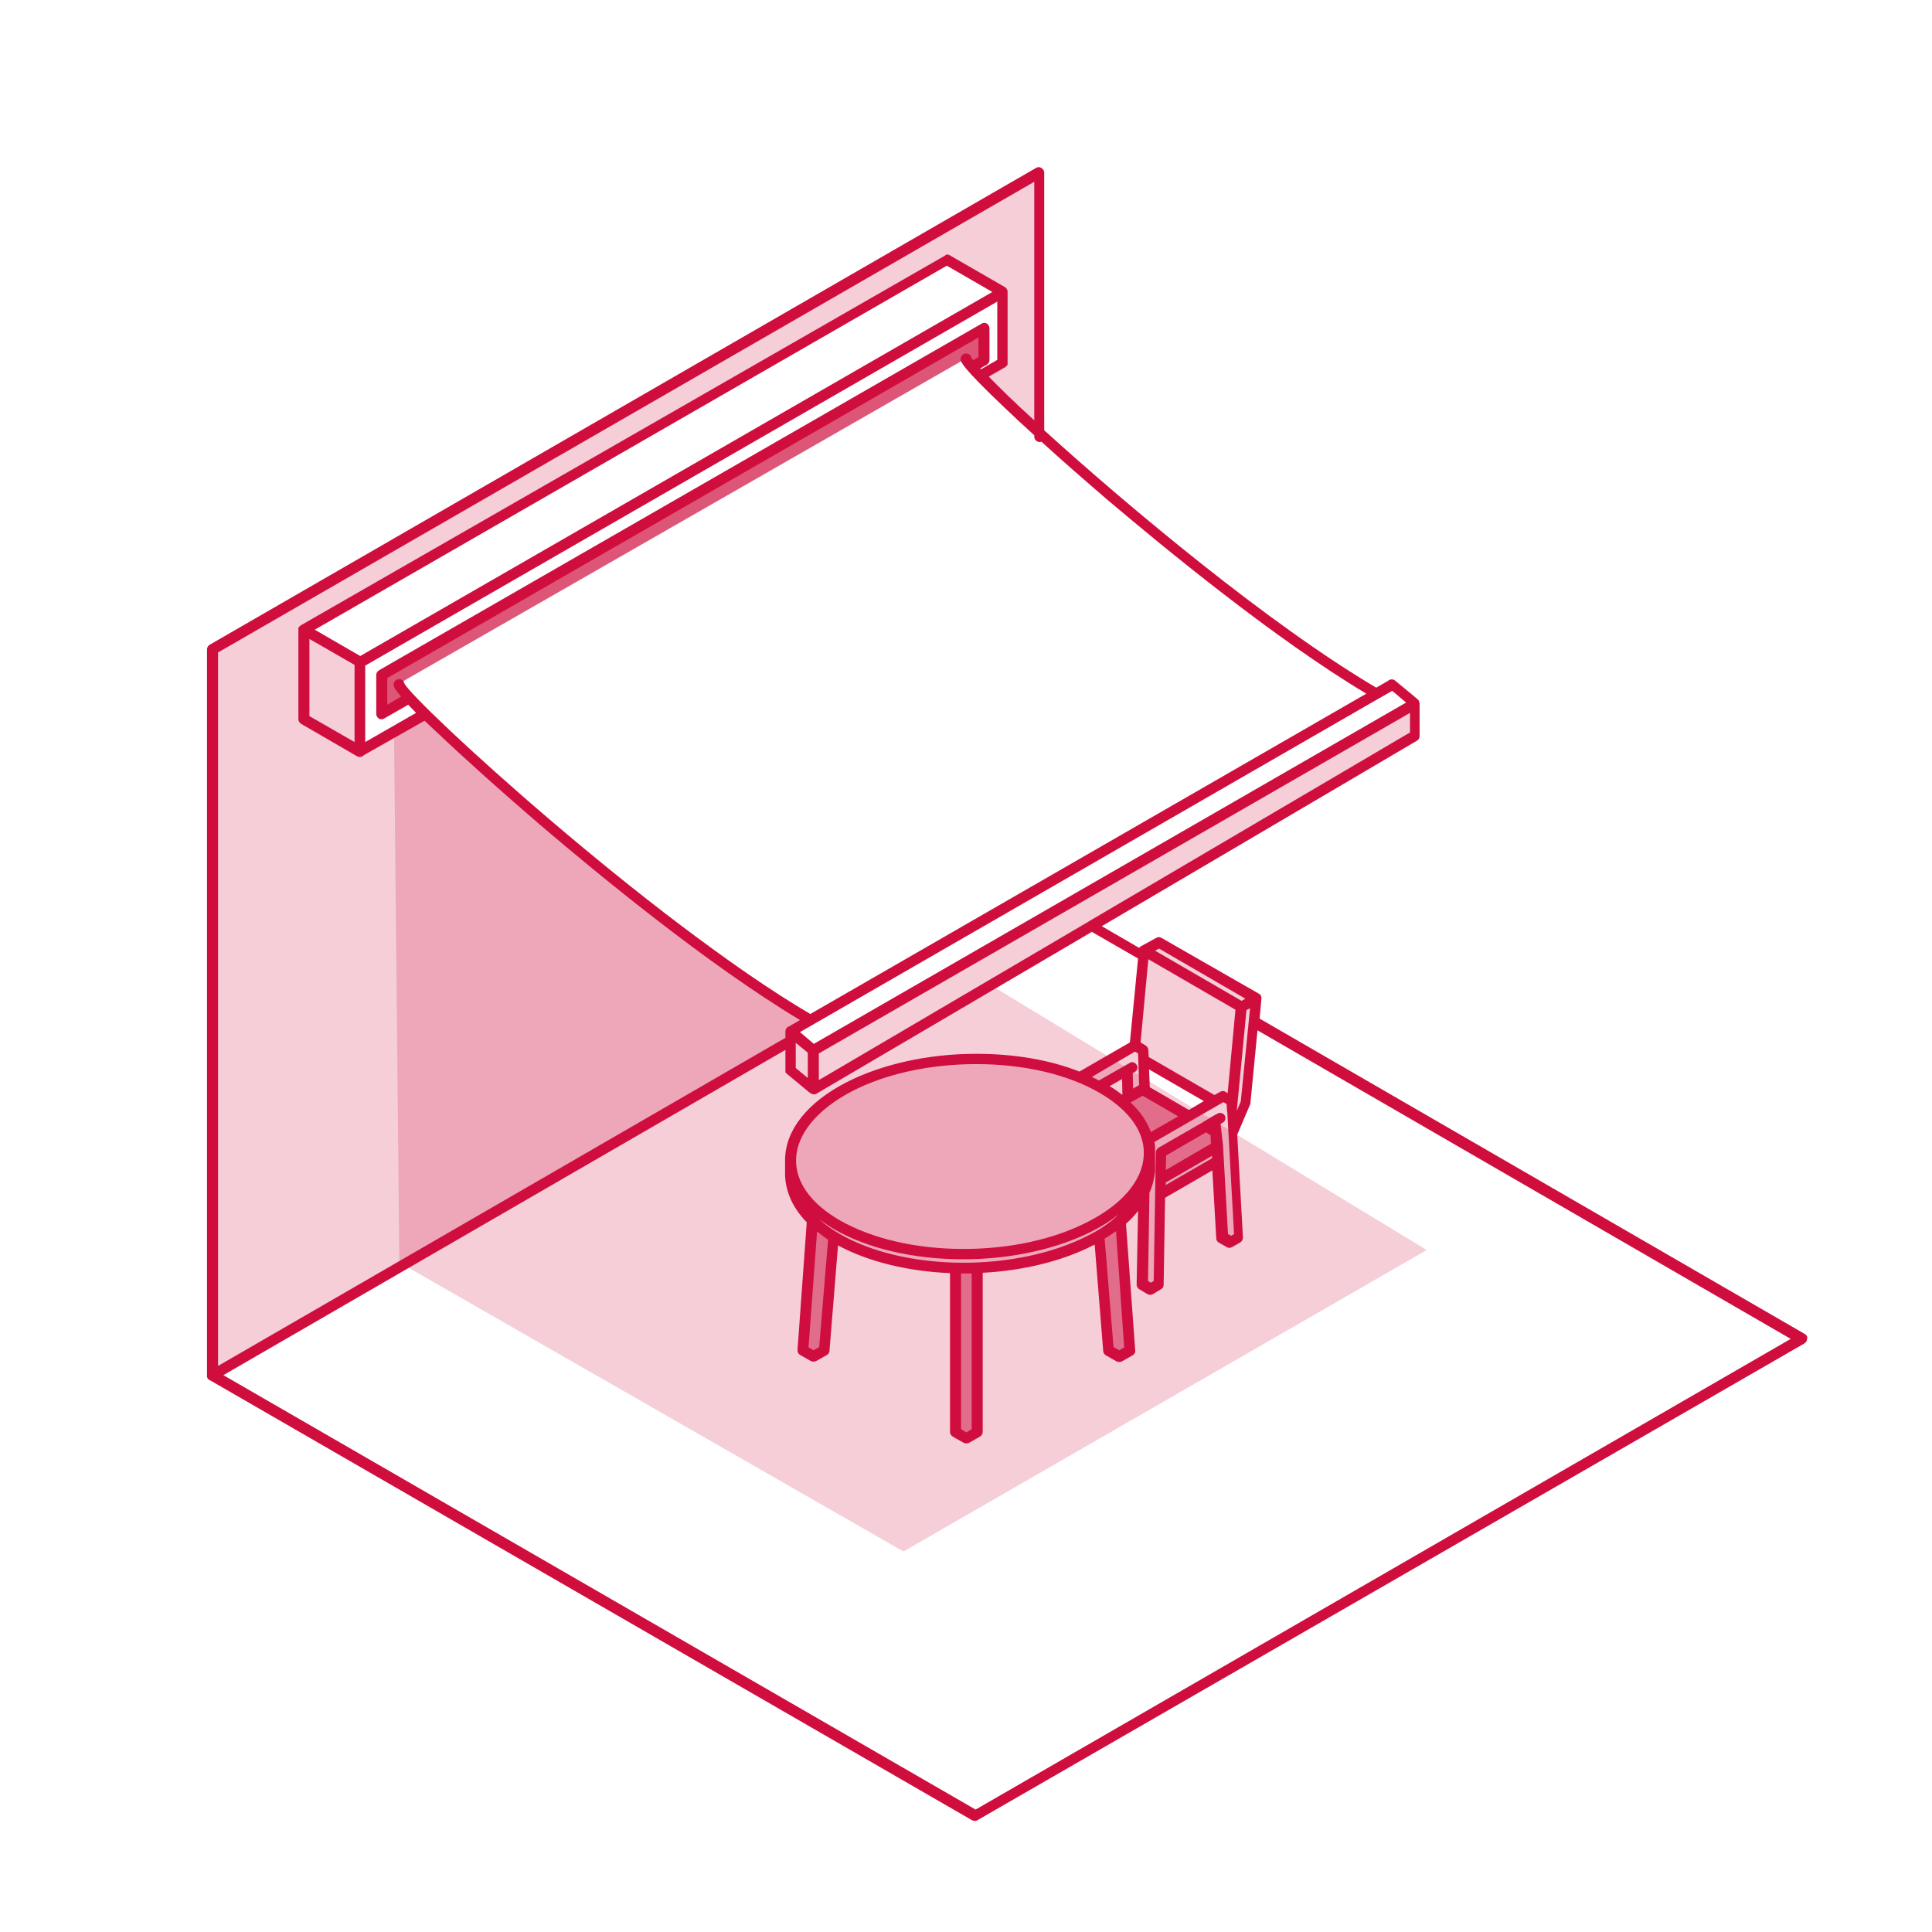 <svg width="100" height="100" viewBox="0 0 100 100" fill="none" xmlns="http://www.w3.org/2000/svg">
<path opacity="0.2" d="M50.938 19.327L51.895 18.775L51.84 15.316L48.933 13.513L15.96 32.612L15.739 37.359L18.628 38.886L21.94 36.991C24.737 39.898 31.287 45.547 37.93 50.184L41.849 52.834L41.039 53.662L11.011 71.178V33.606L53.809 8.931V22.676L50.938 19.327Z" fill="#CF0E3E"/>
<path opacity="0.2" d="M15.739 37.231L18.628 38.887V34.268L15.739 32.594V37.231Z" fill="#CF0E3E"/>
<path opacity="0.7" d="M50.405 18.923L50.92 18.628V16.972L19.769 34.931V36.955L21.112 36.163L20.67 35.372L50 18.555L50.405 18.923Z" fill="#CF0E3E"/>
<path opacity="0.2" d="M42.088 56.385V54.361L73.258 36.421V38.077L42.088 56.385Z" fill="#CF0E3E"/>
<path opacity="0.2" d="M42.088 56.385V54.361L40.91 53.496V55.41L42.088 56.385Z" fill="#CF0E3E"/>
<path opacity="0.2" d="M59.218 61.629H59.2V61.077L59.218 61.095V61.629Z" fill="#CF0E3E"/>
<path opacity="0.2" d="M60.065 61.095V61.629L62.898 60.01V59.476L60.065 61.095Z" fill="#CF0E3E"/>
<path opacity="0.2" d="M63.91 58.078L64.481 57.084L64.922 51.748L60.028 48.804L59.218 49.209L58.74 54.122L59.2 54.361V54.876L62.935 56.992L63.506 56.882L63.91 58.078Z" fill="#CF0E3E"/>
<path opacity="0.2" d="M64.094 64.076L63.671 64.315L63.248 64.076L62.972 59.329V59.31L62.898 58.004L62.42 58.28L60.083 59.623L59.973 66.45L59.55 66.707L59.127 66.45L59.218 61.684V61.61V61.077V60.93V60.911C59.384 60.562 59.476 60.212 59.495 59.844C59.495 59.734 59.495 59.605 59.495 59.494C59.476 59.329 59.458 59.163 59.421 58.998V58.979L60.322 58.446L62.88 56.974L62.917 56.955L63.303 56.734L63.377 56.79L63.727 56.992V57.047L63.745 57.415L63.763 57.691L64.094 64.076Z" fill="#CF0E3E"/>
<path opacity="0.2" d="M58.317 56.863L58.354 55.391L57.599 55.814L56.882 56.219C56.569 56.053 56.238 55.888 55.888 55.759C55.87 55.759 55.851 55.741 55.851 55.741L58.666 54.048L58.74 54.103L58.777 54.14L59.108 54.398L59.163 56.385V56.44L58.317 56.863Z" fill="#CF0E3E"/>
<path opacity="0.2" d="M59.163 61.022C59.182 60.985 59.2 60.967 59.2 60.93V60.948V61.04L59.163 61.022Z" fill="#CF0E3E"/>
<path opacity="0.5" d="M61.5 57.746L60.322 58.464L59.421 59.016V58.998C59.255 58.317 58.814 57.654 58.133 57.066L59.182 56.459L61.5 57.746Z" fill="#CF0E3E"/>
<path opacity="0.5" d="M60.102 61.003L62.972 59.329L62.917 58.574L62.42 58.298L60.083 59.642L60.102 61.003Z" fill="#CF0E3E"/>
<path opacity="0.2" d="M59.476 59.862C59.384 61.169 58.372 62.494 56.458 63.487C52.668 65.438 46.798 65.419 43.339 63.414C41.72 62.475 40.91 61.279 40.91 60.065C40.91 58.685 41.922 57.305 43.946 56.275C47.737 54.324 53.606 54.343 57.066 56.348C58.611 57.25 59.421 58.372 59.476 59.531C59.494 59.623 59.494 59.734 59.476 59.862Z" fill="#CF0E3E"/>
<path opacity="0.2" d="M59.476 59.862V60.598C59.384 61.905 58.372 63.23 56.459 64.205C52.668 66.155 46.798 66.137 43.339 64.131C41.628 63.156 40.855 61.868 40.91 60.598V60.065C40.91 61.279 41.72 62.493 43.339 63.413C46.798 65.401 52.668 65.438 56.459 63.487C58.391 62.493 59.403 61.169 59.476 59.862Z" fill="#CF0E3E"/>
<path opacity="0.5" d="M49.467 65.659V74.123L50.019 74.435L50.571 74.123V65.64L49.467 65.659Z" fill="#CF0E3E"/>
<path opacity="0.5" d="M56.882 63.947L57.36 69.89L57.912 70.203L58.464 69.89L57.986 63.174L56.882 63.947Z" fill="#CF0E3E"/>
<path opacity="0.5" d="M42.051 63.174L41.554 69.89L42.125 70.203L42.677 69.89L43.155 63.947L42.051 63.174Z" fill="#CF0E3E"/>
<path d="M93.442 69.062L65.198 52.723L65.29 51.711C65.29 51.693 65.29 51.656 65.29 51.637V51.619C65.29 51.601 65.272 51.582 65.272 51.564C65.272 51.564 65.272 51.564 65.272 51.545C65.254 51.527 65.254 51.509 65.235 51.49C65.235 51.49 65.235 51.49 65.217 51.472C65.198 51.453 65.18 51.453 65.162 51.435L60.12 48.546C60.028 48.491 59.936 48.491 59.844 48.546L59.071 48.969C59.053 48.988 59.035 48.988 59.016 49.006C59.016 49.006 59.016 49.006 58.998 49.025C58.979 49.043 58.979 49.043 58.961 49.061L57.029 47.939L73.35 38.334C73.442 38.279 73.478 38.187 73.478 38.095V36.439C73.478 36.439 73.478 36.439 73.478 36.421C73.478 36.347 73.442 36.255 73.386 36.2L72.209 35.225C72.099 35.133 71.933 35.151 71.841 35.243L71.234 35.593C65.714 32.336 58.427 26.245 54.048 22.271V8.931C54.048 8.839 53.993 8.747 53.901 8.692C53.809 8.637 53.717 8.637 53.625 8.692L10.863 33.366C10.771 33.421 10.716 33.513 10.716 33.605V71.178C10.716 71.197 10.716 71.215 10.716 71.252V71.27C10.716 71.289 10.735 71.307 10.735 71.307V71.325C10.753 71.344 10.753 71.362 10.771 71.381C10.79 71.399 10.808 71.417 10.826 71.417L50.313 94.215C50.35 94.233 50.405 94.252 50.46 94.252C50.515 94.252 50.552 94.233 50.589 94.215L93.387 69.541C93.479 69.485 93.534 69.393 93.534 69.301C93.571 69.209 93.516 69.117 93.442 69.062ZM62.42 58.611L62.659 58.758L62.678 59.2L60.341 60.561L60.359 59.807L62.42 58.611ZM60.341 61.205L62.733 59.825V59.954L60.341 61.334V61.205ZM63.175 58.169L63.285 58.114C63.414 58.041 63.469 57.875 63.395 57.746C63.322 57.617 63.156 57.562 63.027 57.636L62.788 57.765L62.328 58.041C62.31 58.041 62.291 58.059 62.273 58.077L59.973 59.402C59.881 59.457 59.844 59.531 59.826 59.641L59.715 66.302L59.568 66.394L59.421 66.302L59.495 61.739C59.66 61.371 59.752 60.985 59.789 60.598V60.58V59.825C59.789 59.789 59.789 59.77 59.789 59.733C59.789 59.641 59.789 59.549 59.789 59.457V59.384C59.789 59.292 59.77 59.2 59.752 59.108L63.322 57.047L63.487 57.139L63.506 57.397V57.452C63.506 57.489 63.506 57.525 63.524 57.562L63.874 63.873L63.727 63.965L63.561 63.873L63.303 59.292V59.273L63.175 58.169ZM58.188 69.743L57.931 69.89L57.636 69.725L57.176 64.113C57.379 63.984 57.581 63.855 57.765 63.726L58.188 69.743ZM56.33 63.947C52.613 65.861 46.854 65.824 43.468 63.873C43.063 63.634 42.695 63.377 42.401 63.101C42.64 63.285 42.916 63.469 43.192 63.634C44.922 64.628 47.295 65.18 49.853 65.18C52.337 65.18 54.729 64.646 56.569 63.708C57.066 63.45 57.507 63.174 57.894 62.861C57.489 63.266 56.955 63.634 56.33 63.947ZM49.742 65.916C49.779 65.916 49.834 65.916 49.871 65.916C50.019 65.916 50.147 65.916 50.294 65.916V73.975L50.019 74.141L49.742 73.975V65.916ZM63.542 56.587L63.432 56.513C63.34 56.458 63.248 56.458 63.156 56.513L62.862 56.679L59.458 54.71L59.439 54.361C59.439 54.269 59.384 54.177 59.31 54.121L59.035 53.956L59.439 49.65L63.947 52.263L63.542 56.587ZM58.519 57.065L59.145 56.716L60.985 57.783L59.568 58.593C59.366 58.041 59.016 57.525 58.519 57.065ZM58.078 55.851L58.096 56.661H58.078C57.875 56.513 57.673 56.348 57.434 56.219L58.078 55.851ZM61.537 57.452L59.513 56.274L59.476 55.354L62.31 56.992L61.537 57.452ZM58.74 54.434L58.906 54.526L58.961 56.164L58.648 56.348L58.63 55.538L58.74 55.483C58.869 55.409 58.924 55.244 58.832 55.115C58.758 54.986 58.593 54.931 58.464 55.023L56.882 55.925C56.753 55.869 56.642 55.796 56.514 55.741L58.74 54.434ZM56.919 56.569C58.317 57.378 59.127 58.409 59.2 59.513V59.825C59.127 61.095 58.096 62.328 56.33 63.229C54.563 64.149 52.263 64.646 49.871 64.646C47.406 64.646 45.142 64.113 43.486 63.174C41.978 62.309 41.168 61.187 41.205 59.991C41.242 58.703 42.291 57.433 44.075 56.495C45.842 55.575 48.142 55.078 50.534 55.078C52.999 55.078 55.281 55.612 56.919 56.569ZM42.291 63.745C42.474 63.892 42.658 64.021 42.861 64.168L42.401 69.725L42.106 69.89L41.849 69.743L42.291 63.745ZM64.021 57.489V57.433L64.518 52.281L64.702 52.189L64.223 57.01L64.021 57.489ZM59.991 49.098L64.463 51.693L64.26 51.803L59.789 49.209L59.991 49.098ZM72.982 37.911L56.403 47.663C56.385 47.663 56.367 47.681 56.348 47.7L42.383 55.906V54.526L72.982 36.899V37.911ZM41.187 55.281V53.974L41.812 54.489V55.796L41.187 55.281ZM42.125 54.029L41.407 53.422L71.381 36.145C71.399 36.145 71.399 36.126 71.418 36.126L72.062 35.758L72.779 36.365L42.125 54.029ZM70.719 35.905L41.941 52.484C33.661 47.608 21.443 36.384 20.928 35.372C20.91 35.243 20.799 35.151 20.652 35.151C20.505 35.151 20.376 35.28 20.376 35.427C20.376 35.501 20.376 35.611 20.762 36.053L20.045 36.476V35.096L50.644 17.469V18.481L50.368 18.646C50.331 18.591 50.294 18.536 50.276 18.517C50.258 18.389 50.147 18.297 50 18.297C49.853 18.297 49.724 18.425 49.724 18.573C49.724 18.72 49.724 18.941 51.95 21.057C52.429 21.517 52.962 22.013 53.533 22.529V22.602C53.533 22.749 53.662 22.878 53.809 22.878C53.846 22.878 53.864 22.878 53.901 22.86C54.95 23.817 56.109 24.829 57.286 25.841C60.286 28.38 65.934 33.035 70.719 35.905ZM16.015 33.072L18.352 34.415V38.408L16.015 37.065V33.072ZM16.291 32.593L49.007 13.752L51.362 15.113L18.646 33.955L16.291 32.593ZM18.904 34.452L51.619 15.61V18.628L50.791 19.106C50.791 19.106 50.791 19.106 50.773 19.106C50.755 19.088 50.755 19.069 50.736 19.069L51.067 18.885C51.159 18.83 51.215 18.738 51.215 18.646V16.99C51.215 16.898 51.159 16.806 51.086 16.751C50.994 16.696 50.902 16.696 50.81 16.751L19.622 34.691C19.53 34.746 19.474 34.838 19.474 34.93V36.954C19.474 37.046 19.53 37.138 19.603 37.193C19.64 37.212 19.695 37.23 19.75 37.23C19.806 37.23 19.843 37.212 19.879 37.193L21.131 36.476C21.241 36.605 21.388 36.733 21.535 36.899L18.904 38.408V34.452ZM53.533 9.409V21.756C52.539 20.854 51.73 20.063 51.178 19.493L52.042 18.996L52.061 18.977L52.079 18.959L52.098 18.941L52.116 18.922C52.116 18.922 52.116 18.904 52.135 18.904L52.153 18.885V18.867C52.153 18.849 52.153 18.849 52.153 18.83V18.812C52.153 18.793 52.153 18.793 52.153 18.775V15.095C52.153 15.003 52.098 14.911 52.006 14.856L49.135 13.2C49.135 13.2 49.117 13.2 49.117 13.181H49.099H49.08H49.062H49.043H49.025C49.007 13.181 49.007 13.181 48.988 13.181H48.97C48.97 13.181 48.951 13.181 48.951 13.2C48.951 13.2 48.933 13.2 48.933 13.218L15.592 32.354C15.574 32.373 15.555 32.373 15.537 32.391C15.537 32.391 15.537 32.391 15.518 32.409C15.5 32.428 15.5 32.428 15.482 32.446C15.482 32.446 15.482 32.465 15.463 32.465C15.445 32.483 15.445 32.501 15.445 32.52C15.445 32.538 15.445 32.557 15.445 32.593V37.23C15.445 37.322 15.5 37.414 15.592 37.469L18.481 39.144C18.518 39.162 18.573 39.181 18.628 39.181C18.683 39.181 18.72 39.162 18.775 39.144C18.794 39.125 18.812 39.107 18.831 39.089L21.977 37.304C22.161 37.488 22.382 37.69 22.621 37.911C24.093 39.309 25.988 41.002 27.957 42.695C30.956 45.253 36.623 49.926 41.407 52.797L40.837 53.128C40.782 53.146 40.745 53.165 40.708 53.22C40.671 53.275 40.653 53.33 40.653 53.385V53.404V53.717L11.287 70.7V33.771L53.533 9.409ZM50.497 93.663L11.562 71.178L40.653 54.342V55.409C40.653 55.409 40.653 55.409 40.653 55.428C40.653 55.446 40.653 55.446 40.653 55.465V55.483V55.501C40.653 55.501 40.653 55.52 40.671 55.52C40.671 55.52 40.671 55.538 40.69 55.538L40.708 55.557L40.727 55.575L40.745 55.593L41.922 56.569H41.941L41.959 56.587C41.978 56.587 41.978 56.587 41.996 56.605C41.996 56.605 42.014 56.605 42.014 56.624C42.033 56.624 42.07 56.642 42.088 56.642C42.106 56.642 42.125 56.642 42.162 56.642H42.18C42.199 56.642 42.217 56.624 42.217 56.624C42.217 56.624 42.217 56.624 42.235 56.624L56.514 48.233L58.906 49.613L58.483 53.956L55.87 55.465C54.343 54.857 52.484 54.545 50.534 54.545C48.05 54.545 45.658 55.078 43.818 56.017C41.812 57.047 40.671 58.464 40.635 59.991V60.009V60.58C40.598 61.555 40.984 62.475 41.757 63.266L41.279 69.872C41.279 69.982 41.315 70.074 41.407 70.129L41.959 70.442C41.996 70.461 42.051 70.479 42.106 70.479C42.162 70.479 42.199 70.461 42.254 70.442L42.806 70.129C42.879 70.093 42.934 70.001 42.934 69.909L43.376 64.462C44.977 65.327 47.038 65.805 49.172 65.897V74.122C49.172 74.214 49.227 74.306 49.319 74.361L49.871 74.674C49.908 74.693 49.963 74.711 50.019 74.711C50.074 74.711 50.111 74.693 50.166 74.674L50.718 74.361C50.81 74.306 50.865 74.214 50.865 74.122V65.879C52.926 65.769 54.968 65.29 56.606 64.444C56.624 64.444 56.642 64.425 56.661 64.425L57.102 69.927C57.102 70.019 57.158 70.093 57.231 70.148L57.783 70.461C57.82 70.479 57.875 70.497 57.931 70.497C57.986 70.497 58.023 70.479 58.078 70.461L58.63 70.148C58.722 70.093 58.777 70.001 58.758 69.89L58.28 63.34C58.519 63.137 58.722 62.917 58.906 62.677L58.832 66.486C58.832 66.578 58.887 66.689 58.961 66.725L59.384 66.983C59.421 67.001 59.476 67.02 59.531 67.02C59.587 67.02 59.623 67.001 59.678 66.983L60.102 66.725C60.194 66.67 60.23 66.597 60.23 66.486L60.304 61.997L62.751 60.58L62.954 64.094C62.954 64.186 63.009 64.278 63.083 64.315L63.506 64.554C63.542 64.573 63.598 64.591 63.635 64.591C63.671 64.591 63.727 64.573 63.763 64.554L64.186 64.315C64.278 64.26 64.334 64.168 64.334 64.057L64.039 58.721C64.039 58.703 64.058 58.703 64.058 58.685L64.702 57.176C64.72 57.157 64.72 57.121 64.72 57.102L65.088 53.33L92.688 69.301L50.497 93.663Z" fill="#CF0E3E"/>
<path opacity="0.2" d="M51.288 50.993L42.106 56.385L40.984 55.465L40.91 53.496L41.922 52.815L28.472 42.916L22.161 37.212L20.395 37.874L20.671 65.346L46.762 80.305L73.847 64.701L51.288 50.993Z" fill="#CF0E3E"/>
</svg>
